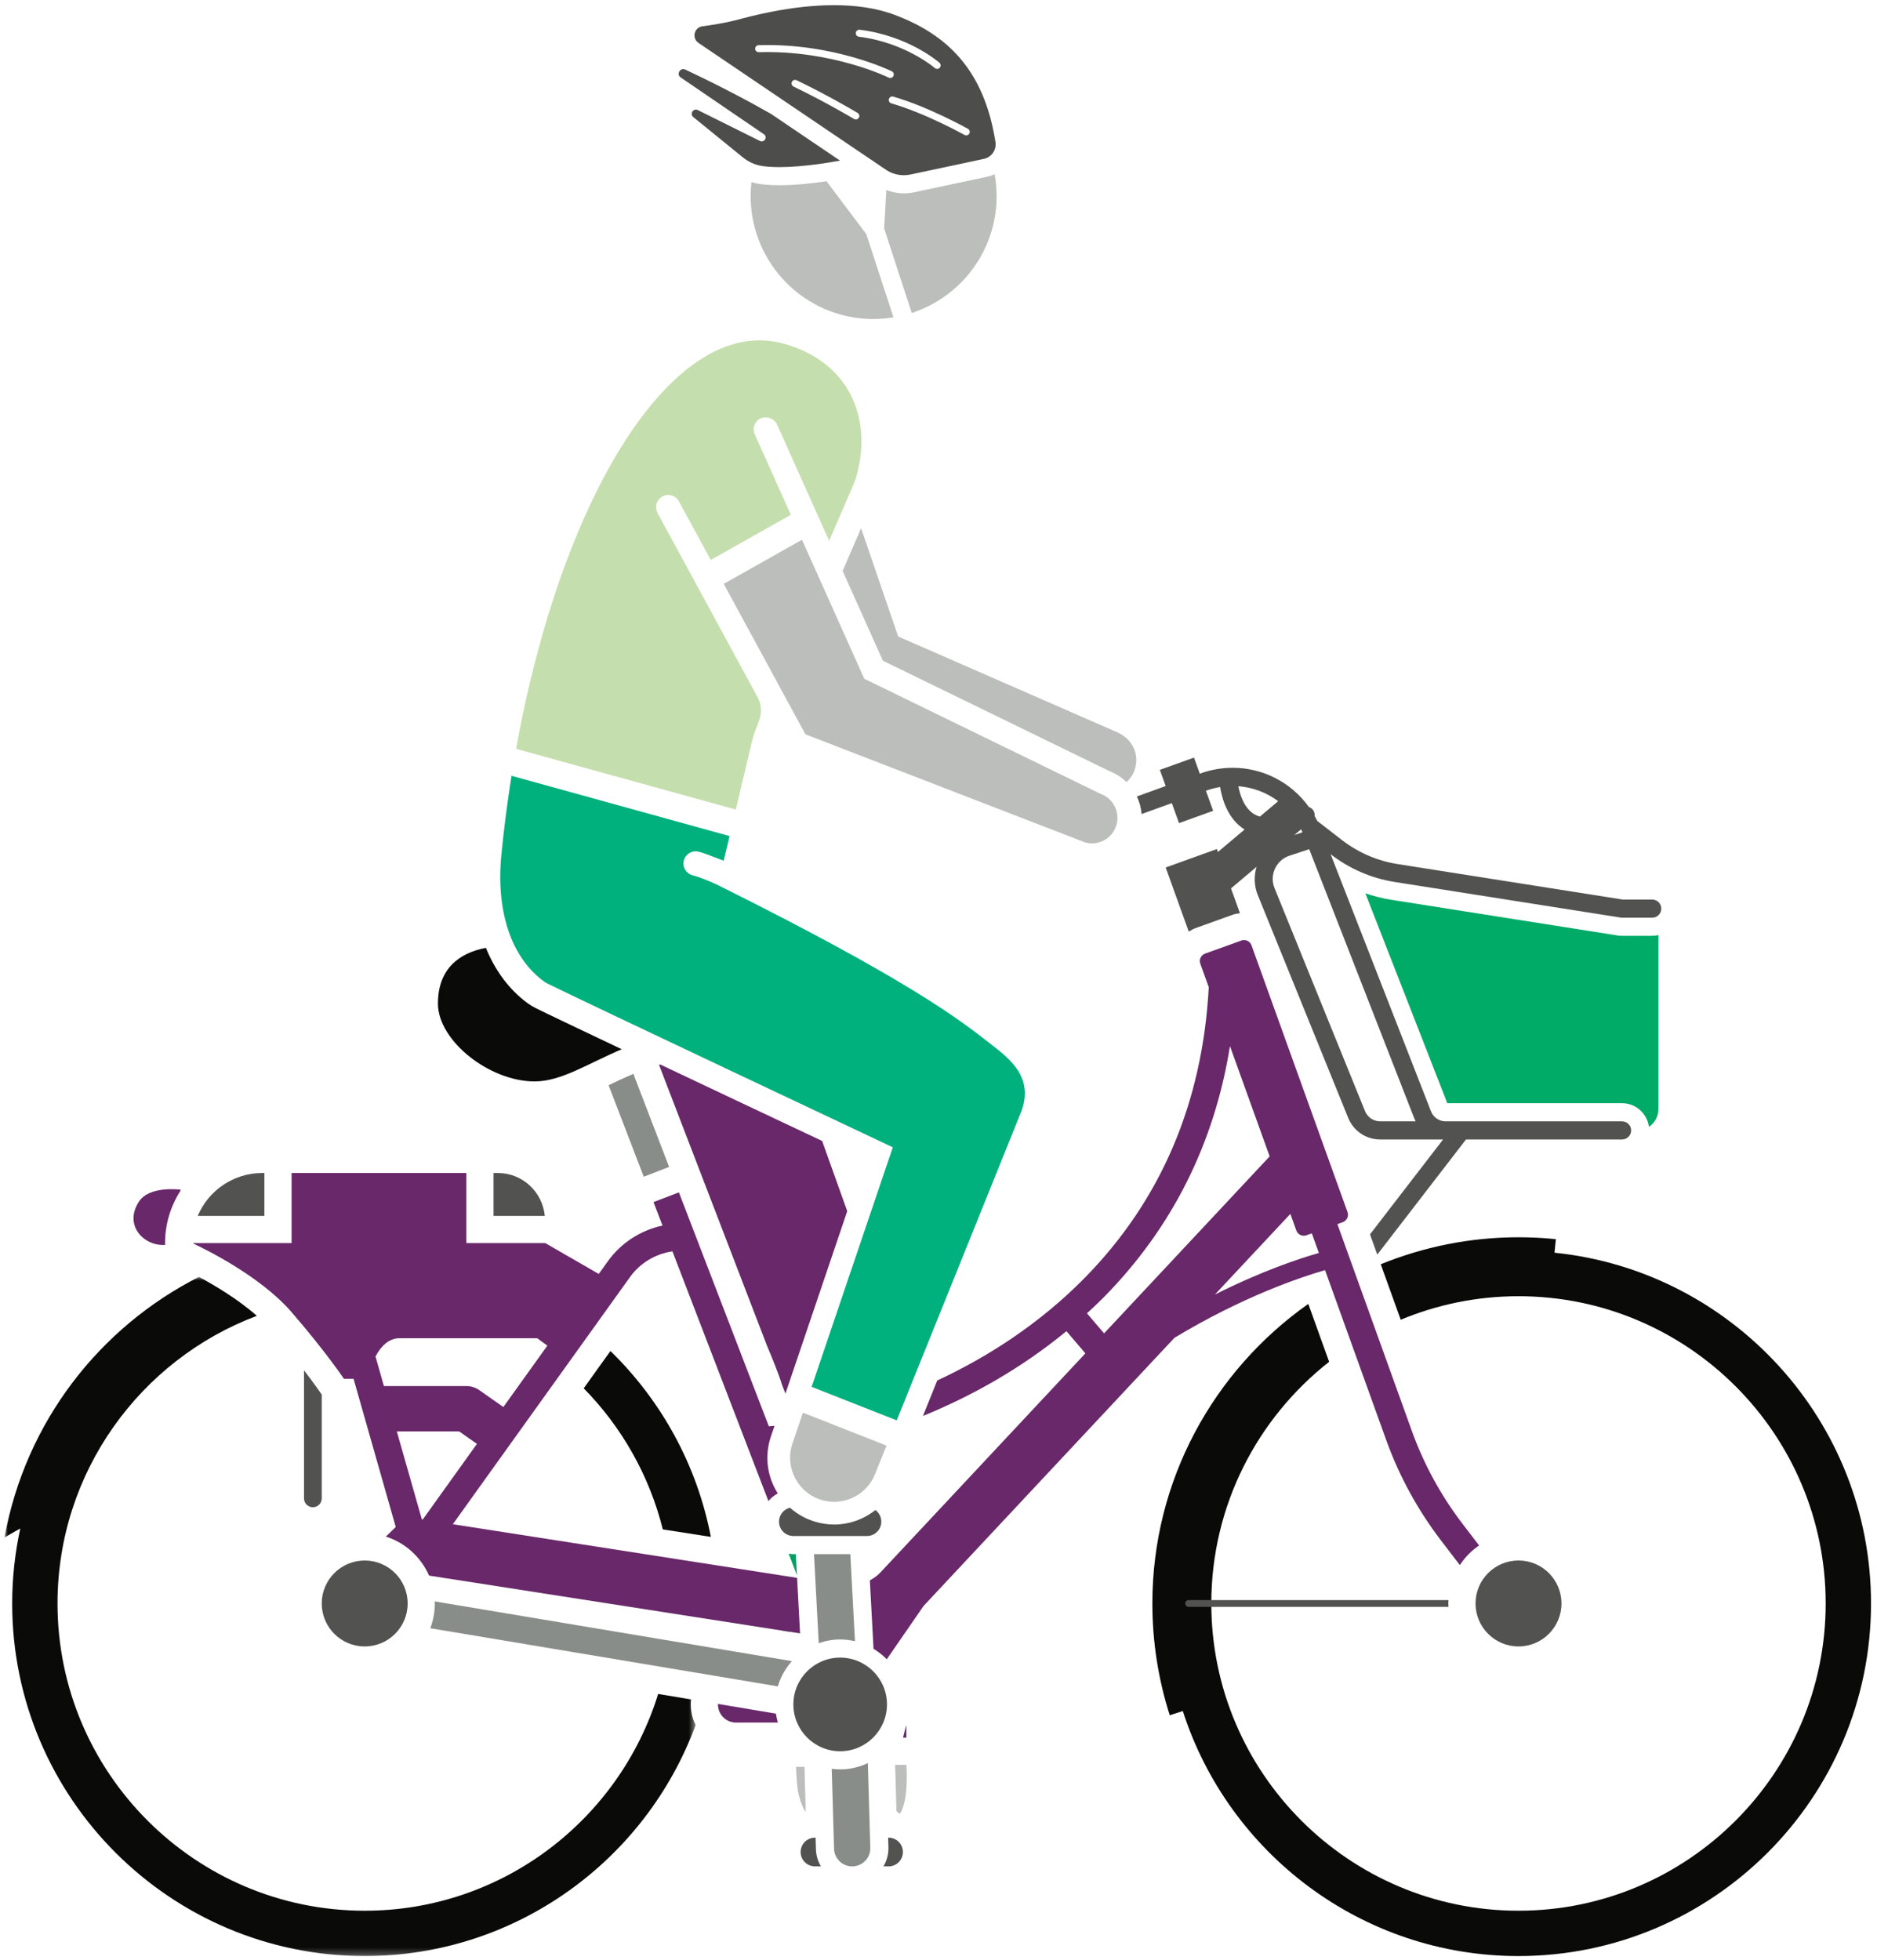 <?xml version="1.0" encoding="UTF-8"?>
<svg width="273px" height="285px" viewBox="0 0 273 285" version="1.1" xmlns="http://www.w3.org/2000/svg" xmlns:xlink="http://www.w3.org/1999/xlink">
    <title>Group 8</title>
    <defs>
        <polygon id="path-1" points="0 0 100.516 0 100.516 98.761 0 98.761"></polygon>
    </defs>
    <g id="website" stroke="none" stroke-width="1" fill="none" fill-rule="evenodd">
        <g id="CDPHP-Cycle-asset-sheet-2024" transform="translate(-291, -329)">
            <g id="Group-8" transform="translate(291.659, 329.751)">
                <g id="Group-173">
                    <path d="M91.453,155.412 C91.434,155.42 91.418,155.429 91.398,155.436 C91.461,155.533 91.526,155.641 91.588,155.74 L91.461,155.409 C91.458,155.409 91.457,155.411 91.453,155.412" id="Fill-92" fill="#00B07D"></path>
                    <path d="M116.371,257.05 L116.353,256.17 L115.12,256.17 C115.12,256.17 115.183,258.474 115.397,259.695 C115.668,261.248 116.397,262.706 116.534,262.675 L116.371,257.05 Z" id="Fill-94" fill="#BCBEBC"></path>
                    <path d="M113.21,234.028 C113.205,234.815 113.202,235.596 113.2,236.379 L114.172,236.53 L113.21,234.028 Z" id="Fill-96" fill="#00B07D"></path>
                    <path d="M239.65,135.332 L235.263,135.332 C235.052,135.332 234.839,135.315 234.648,135.284 L201.788,130.107 C200.473,129.901 199.18,129.578 197.924,129.148 L209.843,159.672 L235.263,159.672 C237.267,159.672 238.911,161.174 239.167,163.11 C240,162.555 240.552,161.608 240.552,160.532 L240.552,135.219 C240.261,135.287 239.962,135.332 239.65,135.332" id="Fill-98" fill="#00AB68"></path>
                    <path d="M23.347,180.012 C23.347,177.222 24.17,174.627 25.569,172.434 L25.618,172.251 C25.618,172.251 21.116,171.623 19.571,173.949 C17.292,177.387 20.218,180.469 23.347,180.282 L23.347,180.012 Z" id="Fill-100" fill="#682869"></path>
                    <path d="M71.122,176.056 L78.581,176.056 C78.239,172.562 75.33,169.82 71.745,169.82 L71.122,169.82 L71.122,176.056 Z" id="Fill-102" fill="#525351"></path>
                    <path d="M37.796,176.056 L37.796,169.82 L37.495,169.82 C33.269,169.82 29.645,172.392 28.1,176.056 L37.796,176.056 Z" id="Fill-104" fill="#525351"></path>
                    <path d="M87.855,157.054 L92.969,170.358 L92.971,170.358 L96.663,168.939 L91.461,155.409 C90.218,155.933 89.023,156.491 87.855,157.054" id="Fill-106" fill="#898D89"></path>
                    <path d="M88.127,195.706 L84.239,201.129 C89.746,206.735 93.787,213.782 95.743,221.646 L102.729,222.735 C100.713,212.242 95.494,202.88 88.127,195.706" id="Fill-108" fill="#0A0B09"></path>
                    <path d="M225.436,181.41 L225.636,179.44 C223.841,179.258 222.012,179.166 220.198,179.166 C213.114,179.166 206.355,180.568 200.165,183.091 L203.069,191.159 C208.347,188.959 214.132,187.738 220.198,187.738 C244.833,187.738 264.877,207.781 264.877,232.416 C264.877,257.052 244.833,277.095 220.198,277.095 C195.562,277.095 175.52,257.052 175.52,232.416 C175.52,218.166 182.234,205.462 192.657,197.276 L189.634,188.879 C189.608,188.887 189.58,188.898 189.554,188.907 C175.895,198.558 166.947,214.457 166.947,232.416 C166.947,237.963 167.799,243.43 169.475,248.669 L171.375,248.06 C178.006,268.703 197.381,283.688 220.198,283.688 C248.471,283.688 271.47,260.687 271.47,232.416 C271.47,205.913 251.256,184.041 225.436,181.41" id="Fill-110" fill="#0A0B09"></path>
                    <g id="Group-114" transform="translate(0, 184.928)">
                        <mask id="mask-2" fill="white">
                            <use xlink:href="#path-1"></use>
                        </mask>
                        <g id="Clip-113"></g>
                        <path d="M99.85,61.443 L95.067,60.644 C89.439,78.877 72.442,92.168 52.385,92.168 C27.748,92.168 7.707,72.125 7.707,47.489 C7.707,28.373 19.779,12.029 36.694,5.663 C33.95,3.239 30.562,1.225 28.277,0 C13.838,7.326 3.066,21.066 -0.001,37.882 L2.292,36.582 C1.526,40.1 1.113,43.745 1.113,47.489 C1.113,75.76 24.113,98.761 52.385,98.761 C74.448,98.761 93.299,84.753 100.516,65.165 C99.934,64.027 99.71,62.737 99.85,61.443" id="Fill-112" fill="#0A0B09" mask="url(#mask-2)"></path>
                    </g>
                    <path d="M220.198,226.167 C216.747,226.167 213.95,228.964 213.95,232.417 C213.95,235.868 216.747,238.665 220.198,238.665 C223.651,238.665 226.448,235.868 226.448,232.417 C226.448,228.964 223.651,226.167 220.198,226.167" id="Fill-115" fill="#525351"></path>
                    <path d="M52.385,226.169 C48.934,226.169 46.137,228.966 46.137,232.416 C46.137,235.867 48.934,238.665 52.385,238.665 C55.835,238.665 58.633,235.867 58.633,232.416 C58.633,228.966 55.835,226.169 52.385,226.169" id="Fill-117" fill="#525351"></path>
                    <path d="M209.993,232.416 C209.993,232.249 210.011,232.086 210.019,231.922 L172.228,231.922 C171.956,231.922 171.734,232.143 171.734,232.416 C171.734,232.689 171.956,232.91 172.228,232.91 L210.019,232.91 C210.011,232.746 209.993,232.583 209.993,232.416" id="Fill-119" fill="#525351"></path>
                    <path d="M128.576,266.469 L128.517,266.469 L128.557,267.835 C128.593,268.861 128.317,269.821 127.835,270.65 L128.576,270.65 C129.729,270.65 130.667,269.714 130.667,268.56 C130.667,267.405 129.729,266.469 128.576,266.469" id="Fill-121" fill="#525351"></path>
                    <path d="M118.014,268.176 L117.964,266.469 L117.879,266.469 C116.724,266.469 115.788,267.404 115.788,268.558 C115.788,269.714 116.724,270.649 117.879,270.649 L118.737,270.649 C118.315,269.918 118.044,269.086 118.014,268.176" id="Fill-123" fill="#525351"></path>
                    <path d="M121.54,240.289 C117.78,240.289 114.733,243.336 114.733,247.096 C114.733,250.855 117.78,253.903 121.54,253.903 C125.299,253.903 128.346,250.855 128.346,247.096 C128.346,243.336 125.299,240.289 121.54,240.289" id="Fill-125" fill="#525351"></path>
                    <path d="M112.473,244.471 C112.873,243.091 113.583,241.844 114.518,240.802 L62.573,232.116 C62.575,232.216 62.588,232.315 62.588,232.417 C62.588,233.685 62.345,234.895 61.92,236.017 L112.473,244.471 Z" id="Fill-127" fill="#898D89"></path>
                    <path d="M117.731,225.243 L118.422,238.192 C119.401,237.848 120.446,237.651 121.54,237.651 C122.28,237.651 123,237.746 123.692,237.909 L123.014,225.243 L117.731,225.243 Z" id="Fill-129" fill="#898D89"></path>
                    <path d="M114.045,225.173 L115.254,228.319 L115.09,225.243 L114.734,225.243 C114.499,225.243 114.272,225.206 114.045,225.173" id="Fill-131" fill="#00A163"></path>
                    <path d="M121.54,256.541 C121.123,256.541 120.714,256.505 120.311,256.452 L120.65,268.101 C120.697,269.526 121.867,270.649 123.283,270.649 C123.314,270.649 123.343,270.649 123.374,270.647 C124.829,270.599 125.97,269.38 125.921,267.923 L125.565,255.626 C124.342,256.207 122.98,256.541 121.54,256.541" id="Fill-133" fill="#898D89"></path>
                    <path d="M111.822,248.373 L103.764,247.025 C103.726,248.513 104.905,249.734 106.383,249.734 L112.477,249.734 C112.354,249.311 112.258,248.879 112.193,248.435 L111.822,248.373 Z" id="Fill-135" fill="#682869"></path>
                    <path d="M112.4,244.458 L112.474,244.47 C112.475,244.468 112.475,244.467 112.475,244.466 C112.477,244.463 112.477,244.461 112.478,244.458 L112.4,244.458 Z" id="Fill-137" fill="#00A163"></path>
                    <path d="M46.073,201.947 C46.058,201.925 45.202,200.653 43.558,198.514 L43.558,217.136 C43.558,217.847 44.134,218.425 44.848,218.425 C45.561,218.425 46.137,217.847 46.137,217.136 L46.137,202.044 L46.073,201.947 Z" id="Fill-139" fill="#525351"></path>
                    <path d="M239.65,130.057 L235.366,130.057 L202.608,124.896 C199.68,124.435 196.892,123.233 194.546,121.421 L190.923,118.621 C190.807,118.377 190.677,118.144 190.545,117.911 C190.563,117.672 190.542,117.427 190.419,117.2 C190.262,116.902 190.002,116.701 189.709,116.593 C187.125,112.997 182.997,110.896 178.628,110.896 C177.061,110.896 175.462,111.166 173.893,111.734 L173.843,111.753 L173.001,109.413 L168.036,111.198 L168.882,113.549 L164.693,115.067 C165.073,115.866 165.31,116.731 165.379,117.624 L169.776,116.032 L170.823,118.943 L175.788,117.156 L174.735,114.235 L174.792,114.214 C175.457,113.974 176.128,113.805 176.8,113.693 C177.07,115.379 177.891,118.347 180.359,119.871 L176.479,123.139 L176.327,122.714 L168.883,125.394 L172.24,134.72 C172.565,134.51 172.906,134.327 173.278,134.193 L178.547,132.296 C178.917,132.163 179.298,132.09 179.686,132.045 L178.384,128.432 L182.097,125.304 C181.703,126.639 181.742,128.081 182.271,129.382 L188.128,143.812 L195.433,161.814 C196.206,163.717 198.032,164.946 200.085,164.946 L209.23,164.946 L198.599,178.743 L199.659,181.687 L212.56,164.946 L235.263,164.946 C235.992,164.946 236.582,164.357 236.582,163.628 C236.582,162.899 235.992,162.309 235.263,162.309 L209.586,162.309 C208.661,162.309 207.816,161.731 207.48,160.869 L192.873,123.461 L192.933,123.507 C195.629,125.591 198.833,126.971 202.198,127.502 L235.06,132.678 C235.125,132.689 235.195,132.695 235.263,132.695 L239.65,132.695 C240.379,132.695 240.968,132.104 240.968,131.376 C240.968,130.648 240.379,130.057 239.65,130.057 L239.65,130.057 Z M188.582,119.84 C188.652,119.984 188.716,120.132 188.779,120.28 L187.596,120.67 L188.582,119.84 Z M181.825,117.684 C180.301,116.804 179.696,114.855 179.455,113.577 C181.564,113.736 183.57,114.495 185.243,115.755 L182.585,117.995 C182.317,117.917 182.061,117.819 181.825,117.684 L181.825,117.684 Z M205.022,161.828 C205.087,161.996 205.17,162.151 205.251,162.309 L200.085,162.309 C199.11,162.309 198.243,161.725 197.878,160.823 L184.714,128.391 C184.339,127.47 184.365,126.464 184.784,125.561 C185.201,124.657 185.952,123.989 186.899,123.676 L189.758,122.735 L205.022,161.828 Z" id="Fill-141" fill="#525351"></path>
                    <path d="M161.87,105.746 L129.978,91.806 L124.583,76.064 L121.897,82.267 L127.751,95.328 L160.778,111.415 C161.705,111.773 162.512,112.317 163.188,112.975 C165.192,111.251 165.365,107.38 161.87,105.746" id="Fill-143" fill="#BCBEBC"></path>
                    <path d="M126.662,218.833 C124.973,220.164 122.88,220.935 120.681,220.935 C119.812,220.935 118.931,220.818 118.054,220.572 C116.61,220.17 115.32,219.452 114.237,218.492 C113.325,218.716 112.644,219.533 112.644,220.515 C112.644,221.67 113.579,222.606 114.733,222.606 L125.433,222.606 C126.586,222.606 127.522,221.67 127.522,220.515 C127.522,219.823 127.181,219.214 126.662,218.833" id="Fill-145" fill="#525351"></path>
                    <path d="M113.004,200.414 L113.576,201.905 L122.567,175.371 L118.916,165.159 C111.799,161.807 103.058,157.684 95.368,154.04 C95.31,154.056 95.25,154.071 95.192,154.087 L100.356,167.52 L101.776,171.212 L110.865,194.852 C111.854,197.207 112.588,199.077 112.953,200.209 C112.972,200.266 112.986,200.35 113.004,200.414" id="Fill-147" fill="#682869"></path>
                    <path d="M65.202,220.893 L90.966,184.957 C92.434,182.908 94.681,181.572 97.142,181.214 L111.104,217.524 C111.481,217.067 111.95,216.698 112.468,216.406 C112.342,216.205 112.215,216.005 112.102,215.793 C110.84,213.431 110.607,210.73 111.446,208.188 L111.99,206.59 C111.717,206.611 111.426,206.643 111.164,206.657 L98.083,172.633 L94.39,174.051 L95.7,177.463 C92.531,178.145 89.673,179.969 87.751,182.652 L86.427,184.498 L78.648,180.013 L67.165,180.013 L67.165,169.82 L41.752,169.82 L41.752,180.013 L27.508,180.013 C27.46,180.013 27.438,180.075 27.482,180.095 C28.808,180.711 37.129,184.708 41.752,190.057 C46.782,195.88 49.363,199.751 49.363,199.751 L50.766,199.751 L56.898,221.291 L55.465,222.69 C58.285,223.585 60.574,225.675 61.743,228.362 L115.705,236.769 L115.273,228.693 L65.202,220.893 Z M55.178,200.802 L53.955,196.504 C54.678,195.129 55.804,193.84 57.491,193.84 L77.467,193.84 L78.953,194.923 L72.55,203.853 L69.061,201.401 C68.506,201.011 67.845,200.802 67.165,200.802 L55.178,200.802 Z M60.824,220.211 L60.698,220.191 L57.056,207.396 L66.124,207.396 L68.709,209.212 L60.824,220.211 Z" id="Fill-149" fill="#682869"></path>
                    <path d="M212.078,220.862 C208.918,216.734 206.424,212.163 204.666,207.275 L193.858,177.253 L194.631,176.975 C195.233,176.758 195.544,176.097 195.328,175.496 L181.366,136.714 C181.197,136.243 180.753,135.95 180.28,135.95 C180.148,135.95 180.018,135.972 179.888,136.019 L174.618,137.916 C174.018,138.132 173.705,138.794 173.923,139.394 L175.15,142.804 C174.247,159.591 168.196,173.802 157.082,185.094 C150.559,191.718 143.014,196.574 135.66,199.99 L133.58,205.147 C140.527,202.317 147.798,198.3 154.446,192.82 L157.204,196.047 L127.385,227.914 C126.944,228.385 126.417,228.75 125.859,229.054 L126.391,239.009 C127.096,239.434 127.743,239.943 128.315,240.532 L133.666,232.781 L170.154,193.789 C180.126,187.769 188.552,184.955 192.062,183.944 L200.944,208.615 C202.839,213.88 205.535,218.822 208.937,223.267 L211.666,226.834 C212.405,225.71 213.354,224.738 214.465,223.98 L212.078,220.862 Z M159.924,193.14 L157.433,190.223 C158.265,189.456 159.096,188.685 159.901,187.868 C169.824,177.787 175.956,165.55 178.233,151.367 L184.006,167.404 L159.924,193.14 Z M176.041,187.497 L187.017,175.767 L187.884,178.176 C188.055,178.647 188.499,178.94 188.971,178.94 C189.1,178.94 189.234,178.919 189.363,178.871 L190.136,178.593 L191.164,181.448 C188.334,182.256 182.863,184.064 176.041,187.497 L176.041,187.497 Z" id="Fill-151" fill="#682869"></path>
                    <path d="M94.976,73.847 C94.509,72.987 94.828,71.912 95.688,71.446 C96.544,70.978 97.621,71.296 98.087,72.157 L102.715,80.673 L114.362,74.111 L110.959,66.519 L109.117,62.409 C108.719,61.517 109.117,60.47 110.01,60.069 C110.301,59.939 110.606,59.921 110.904,59.951 C111.147,59.977 111.376,60.059 111.59,60.172 C111.671,60.217 111.752,60.26 111.827,60.318 C111.888,60.365 111.946,60.419 112.002,60.475 C112.138,60.616 112.265,60.771 112.35,60.961 L116.197,69.545 C116.197,69.546 116.198,69.547 116.199,69.549 L119.936,77.886 L122.879,71.088 C122.879,71.088 123.693,69.192 123.742,69.036 C125.145,64.552 124.882,60.122 122.999,56.528 C121.182,53.07 117.927,50.568 113.577,49.29 C109.395,48.061 105.113,48.892 100.854,51.764 C89.237,59.593 79.242,81.338 74.403,108.139 L106.361,116.972 L108.706,107.054 C108.953,106.002 109.378,105.007 109.758,103.995 C110.171,102.894 110.093,101.675 109.536,100.649 L94.976,73.847 Z" id="Fill-153" fill="#C5DEAD"></path>
                    <path d="M159.457,114.7 L159.3,114.633 L125.045,97.949 L115.986,77.737 L104.603,84.15 L116.486,106.029 L157.19,121.759 C159.122,122.282 161.146,121.162 161.719,119.231 C162.271,117.369 161.276,115.378 159.457,114.7" id="Fill-155" fill="#BCBEBC"></path>
                    <path d="M116.119,204.67 L114.578,209.221 C113.434,212.691 115.421,216.415 118.941,217.397 C122.098,218.278 125.412,216.634 126.619,213.587 L128.284,209.46 L116.119,204.67 Z" id="Fill-157" fill="#BCBEBC"></path>
                    <path d="M143.364,151.011 C139.046,147.631 131.565,141.782 103.761,127.96 C102.8,127.482 100.975,126.743 100.111,126.54 C99.16,126.315 98.57,125.361 98.796,124.409 C99.021,123.459 99.976,122.867 100.926,123.094 C101.807,123.301 103.599,124.051 104.603,124.404 L105.448,120.824 L73.741,112.062 C73.147,115.795 72.649,119.61 72.265,123.494 C71.449,131.722 73.672,138.406 78.374,141.905 C78.58,142.058 78.794,142.185 79.022,142.301 C82.674,144.147 129.194,166.083 129.194,166.083 L117.389,200.919 L129.765,205.791 L147.97,160.654 C149.625,155.74 146.114,153.162 143.364,151.011" id="Fill-159" fill="#00B07D"></path>
                    <path d="M77.237,145.832 C76.792,145.607 76.393,145.361 76.013,145.079 C73.361,143.106 71.345,140.371 70.014,137.078 C66.098,137.826 63.038,140.145 63.038,145.179 C63.038,150.599 70.521,156.505 77.101,156.505 C80.959,156.505 84.778,153.944 89.77,151.824 C83.346,148.777 78.358,146.398 77.237,145.832" id="Fill-161" fill="#0A0B09"></path>
                    <path d="M131.169,251.925 L131.159,250.075 C130.971,250.719 130.838,251.337 130.68,251.925 L131.169,251.925 Z" id="Fill-163" fill="#682869"></path>
                    <path d="M129.53,255.881 L129.726,262.629 L130.203,263.009 C130.203,263.009 131.48,261.716 131.185,255.881 L129.53,255.881 Z" id="Fill-165" fill="#BCBEBC"></path>
                    <path d="M111.469,15.804 C108.157,13.918 104.029,11.734 99.02,9.371 C98.913,9.321 98.81,9.299 98.712,9.299 C98.124,9.299 97.761,10.116 98.349,10.517 L110.447,18.771 C110.945,19.112 110.636,19.815 110.139,19.815 C110.054,19.815 109.965,19.796 109.873,19.749 L100.827,15.252 C100.731,15.204 100.637,15.182 100.546,15.182 C100.034,15.182 99.696,15.88 100.174,16.27 L107.372,22.125 C108.217,22.812 109.23,23.262 110.31,23.408 C111.045,23.507 111.86,23.548 112.706,23.548 C116.219,23.548 120.269,22.839 121.519,22.603 L111.469,15.804 Z" id="Fill-167" fill="#4D4E4C"></path>
                    <path d="M144.126,19.9 C142.459,9.261 136.957,4.22 129.459,1.407 C126.696,0.371 123.632,-5.68434189e-14 120.645,-5.68434189e-14 C114.295,-5.68434189e-14 108.289,1.677 106.253,2.21 C104.903,2.563 103.087,2.858 101.502,3.074 C100.288,3.239 99.926,4.81 100.938,5.495 L128.18,23.925 C128.958,24.453 129.872,24.727 130.797,24.727 C131.121,24.727 131.446,24.694 131.769,24.626 L142.445,22.352 C143.565,22.113 144.304,21.032 144.126,19.9 M124.383,3.576 C131.433,4.447 135.797,8.213 135.98,8.372 C136.191,8.558 136.214,8.881 136.026,9.093 C135.926,9.209 135.784,9.267 135.643,9.267 C135.522,9.267 135.403,9.226 135.306,9.141 C135.264,9.105 130.982,5.421 124.257,4.589 C123.979,4.556 123.778,4.299 123.813,4.02 C123.847,3.739 124.11,3.535 124.383,3.576 M124.253,16.373 C124.156,16.532 123.988,16.621 123.815,16.621 C123.725,16.621 123.634,16.597 123.551,16.548 C123.511,16.523 119.498,14.115 114.761,11.838 C114.507,11.717 114.399,11.41 114.521,11.157 C114.643,10.901 114.947,10.796 115.203,10.917 C119.987,13.215 124.039,15.647 124.079,15.671 C124.32,15.817 124.4,16.131 124.253,16.373 M109.702,6.838 C109.413,6.838 109.184,6.626 109.176,6.344 C109.167,6.062 109.39,5.825 109.671,5.817 C120.634,5.482 128.97,9.577 129.053,9.618 C129.304,9.743 129.409,10.05 129.284,10.302 C129.194,10.482 129.012,10.587 128.825,10.587 C128.748,10.587 128.67,10.57 128.598,10.534 C128.516,10.493 120.403,6.519 109.702,6.838 M140.321,18.677 C140.227,18.844 140.053,18.938 139.874,18.938 C139.79,18.938 139.703,18.917 139.626,18.873 C139.569,18.841 133.986,15.722 128.975,14.277 C128.706,14.2 128.547,13.917 128.627,13.645 C128.706,13.375 128.986,13.216 129.258,13.296 C134.386,14.774 140.069,17.95 140.125,17.982 C140.371,18.12 140.457,18.431 140.321,18.677" id="Fill-169" fill="#4D4E4C"></path>
                    <path d="M144.001,24.586 C143.683,24.733 143.351,24.855 142.996,24.931 L132.32,27.204 C131.821,27.311 131.308,27.365 130.797,27.365 C129.919,27.365 129.063,27.19 128.252,26.888 L127.938,32.477 L131.953,44.759 C138.056,42.76 142.881,37.541 144.042,30.77 C144.403,28.66 144.36,26.579 144.001,24.586" id="Fill-171" fill="#BCBEBC"></path>
                </g>
                <path d="M125.339,33.297 L119.559,25.606 C117.654,25.887 115.087,26.186 112.707,26.186 C111.69,26.186 110.767,26.131 109.959,26.023 C109.507,25.962 109.066,25.854 108.633,25.721 C107.559,35.091 113.963,43.777 123.373,45.39 C125.39,45.736 127.381,45.712 129.294,45.399 L125.339,33.297 Z" id="Fill-175" fill="#BCBEBC"></path>
            </g>
        </g>
    </g>
</svg>